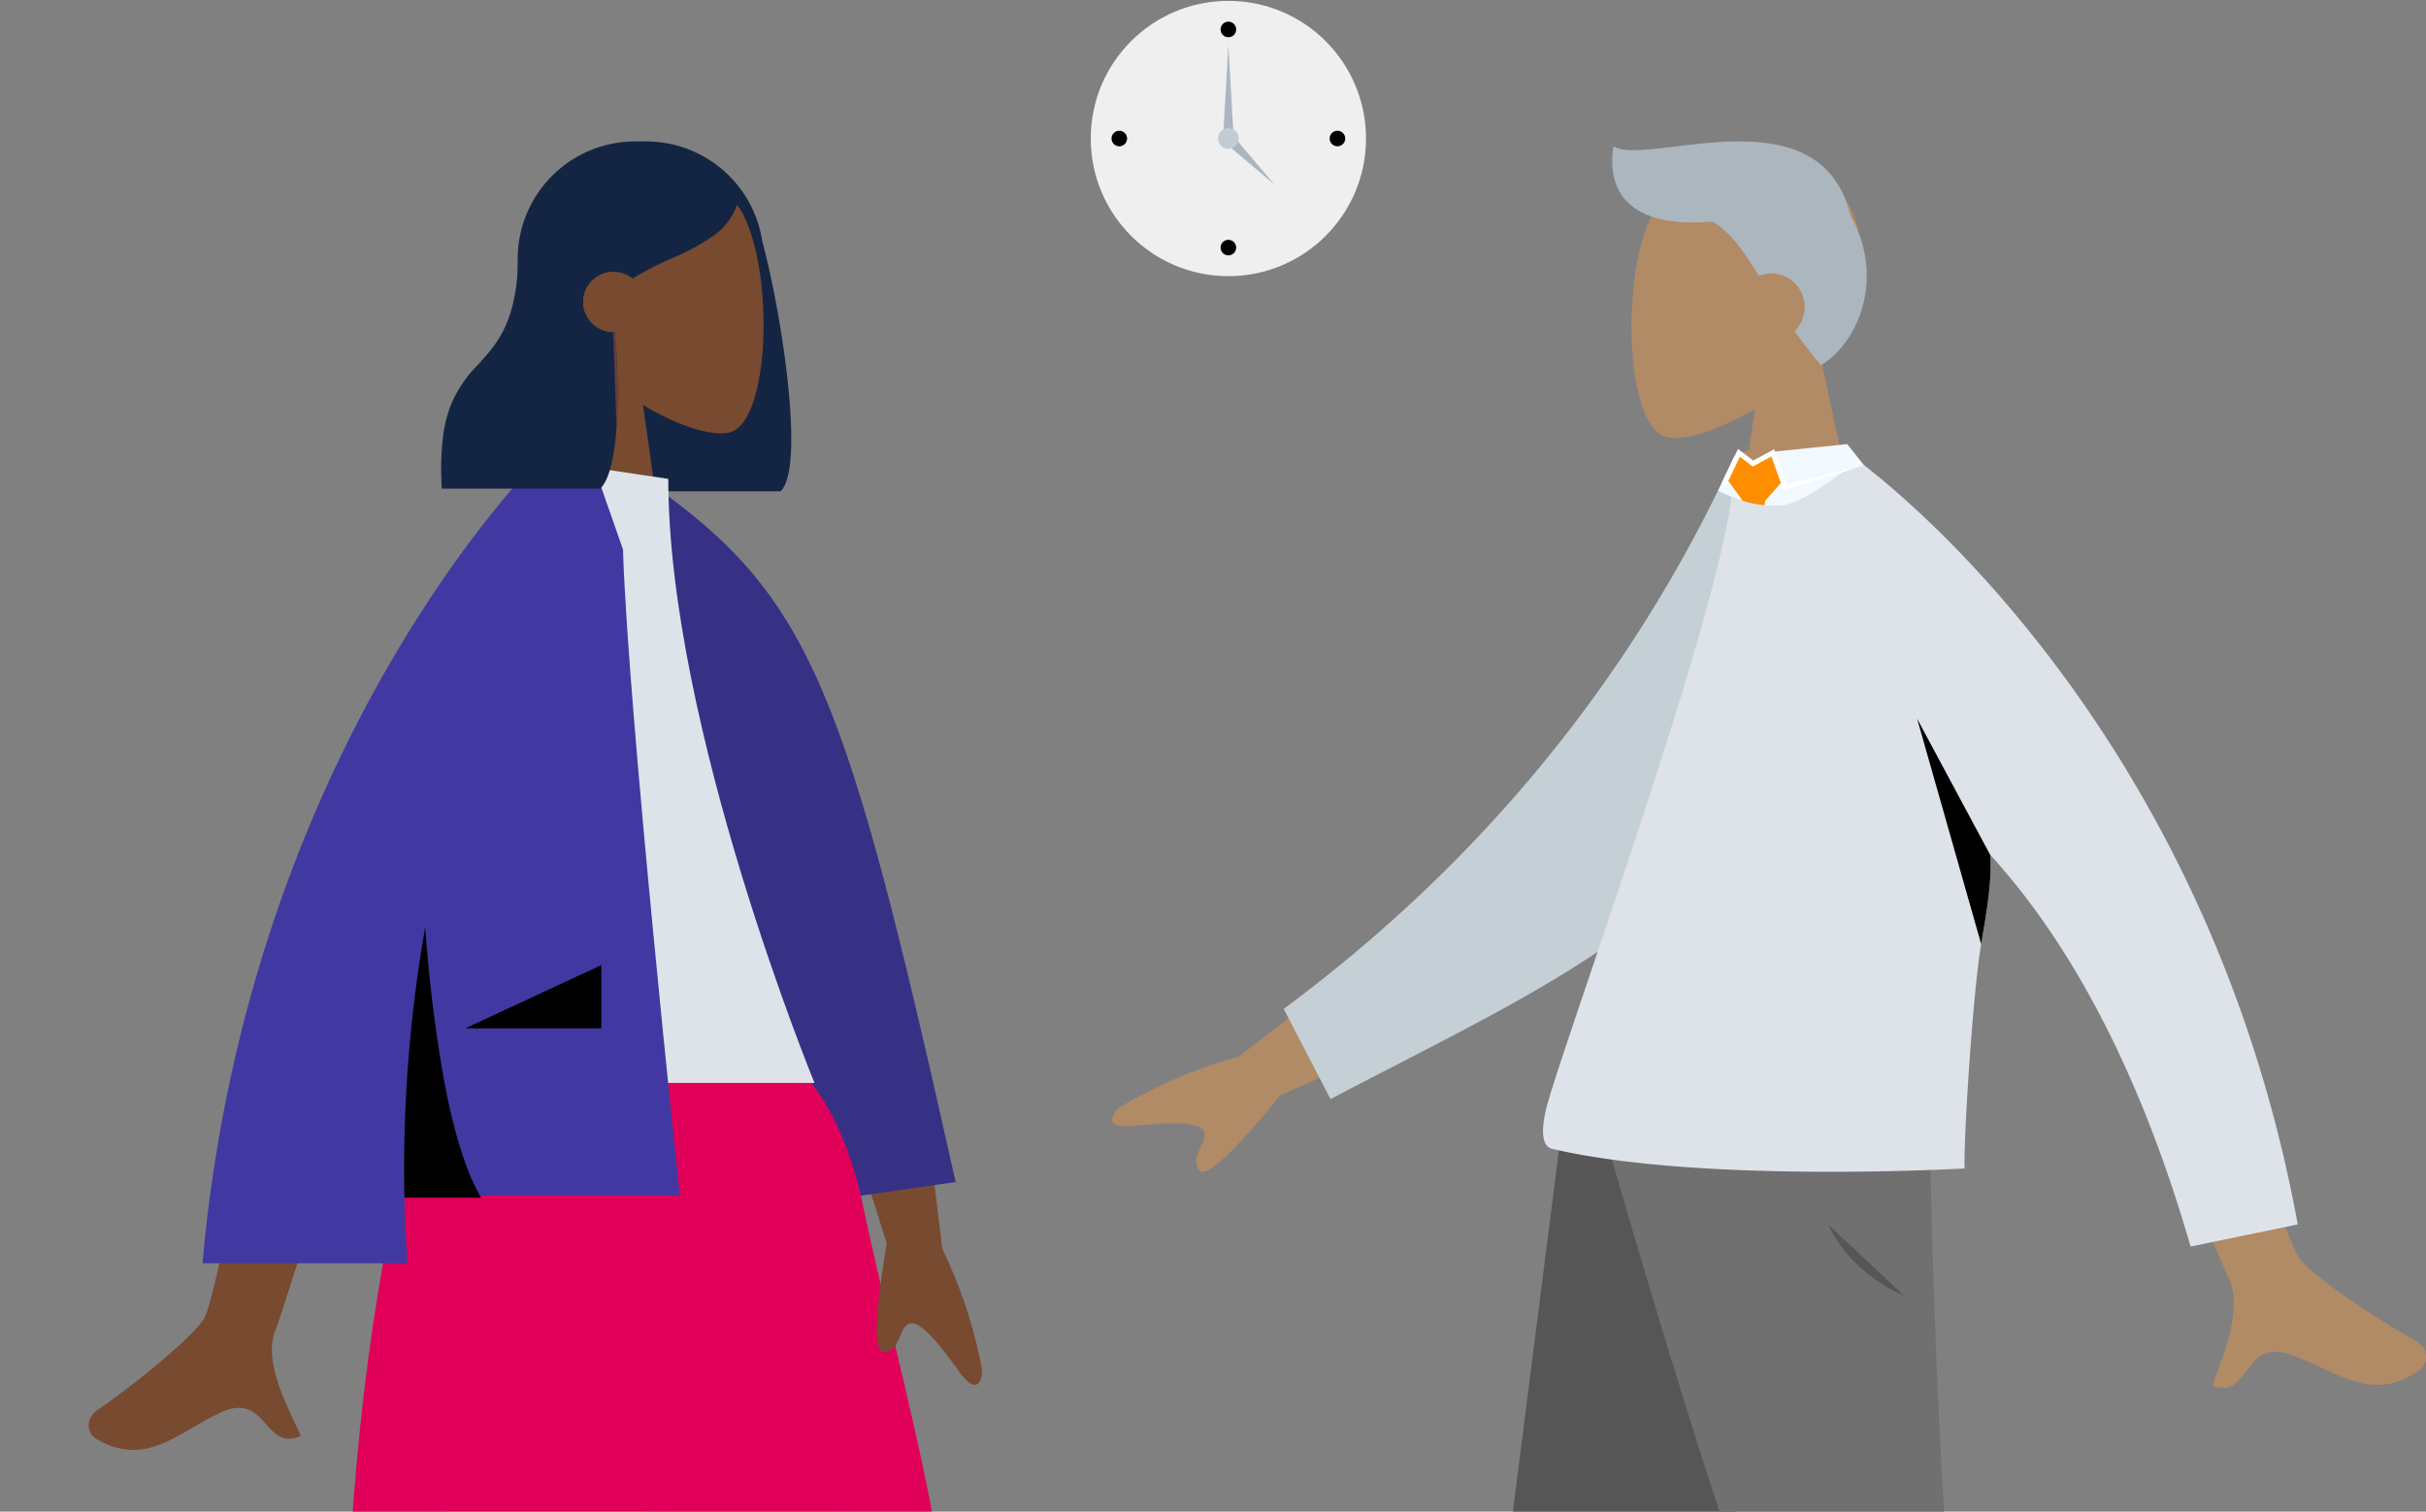 <svg xmlns="http://www.w3.org/2000/svg" xmlns:xlink="http://www.w3.org/1999/xlink" width="963" height="600" viewBox="0 0 963 600">
  <rect x="0" y="0" width="963" height="600" fill="#808080" stroke="none"/>
  <defs>
    <clipPath id="clip-path">
      <path id="Rectangle_5849" data-name="Rectangle 5849" d="M0,0H963a0,0,0,0,1,0,0V592a8,8,0,0,1-8,8H8a8,8,0,0,1-8-8V0A0,0,0,0,1,0,0Z" transform="translate(153.471 -81.915)" fill="none"/>
    </clipPath>
  </defs>
  <g id="essentials-express_interest" transform="translate(-153.471 81.916)" clip-path="url(#clip-path)">
    <g id="Group_10391" data-name="Group 10391" transform="translate(181.97 -33.936)">
      <g id="Clock" transform="translate(404.475 -47.631)">
        <circle id="Clock_Frame" data-name="Clock Frame" cx="54.631" cy="54.631" r="54.631" transform="translate(0 0)" fill="#efefef"/>
        <circle id="Time" cx="3.092" cy="3.092" r="3.092" transform="translate(51.539 8.246)"/>
        <circle id="Time-2" cx="3.092" cy="3.092" r="3.092" transform="translate(8.246 51.539)"/>
        <circle id="Time-3" cx="3.092" cy="3.092" r="3.092" transform="translate(94.831 51.539)"/>
        <circle id="Time-4" cx="3.092" cy="3.092" r="3.092" transform="translate(51.539 94.831)"/>
        <path id="Hand" d="M448.94,92.26,451,128.337h-4.124Z" transform="translate(-394.309 -74.737)" fill="#acb6c2"/>
        <path id="Hand-2" d="M467.154,146.8,448.2,130.767l2.915-2.916Z" transform="translate(-394.279 -73.927)" fill="#acb6c2"/>
        <circle id="Time-5" cx="4.123" cy="4.123" r="4.123" transform="translate(50.508 50.508)" fill="#c2ccd3"/>
      </g>
      <g id="Group_10387" data-name="Group 10387" transform="translate(412.954 8.156)">
        <g id="Bottom_Standing_Skinny_Jeans" data-name="Bottom Standing Skinny Jeans" transform="translate(64.704 833.211)">
          <g id="Left_Shoe-4" data-name="Left Shoe-4" transform="translate(259.79)">
            <path id="Shoe-7" d="M223.926,783.394,222.2,737.523h-36.27c-25.8,22.935-67.358,37.133-67.358,37.133v8.738H184.2l22.452-4.37v4.37Z" transform="translate(-118.57 -737.523)" fill="#142543"/>
          </g>
          <g id="Right_Shoe-4" data-name="Right Shoe-4" transform="translate(0)">
            <path id="Shoe-8" d="M445.116,783.394l-1.832-45.871H404.809c-27.366,22.935-71.457,37.133-71.457,37.133v8.738h69.625l23.818-4.37v4.37Z" transform="translate(-333.352 -737.523)" fill="#142543"/>
          </g>
        </g>
        <g id="Head_Front_Short_1" data-name="Head Front Short 1" transform="translate(198.505)">
          <g id="Head-23" transform="translate(7.652 8.067)">
            <path id="Head-24" d="M322.375,199.977,304.051,114.57c10.218-12,17.135-26.7,15.98-43.168-3.327-47.461-69.4-37.019-82.25-13.065s-11.326,84.721,5.283,89c6.624,1.708,20.733-2.475,35.1-11.132l-9.013,63.773Z" transform="translate(-229.228 -38.08)" fill="#b18b65"/>
          </g>
          <path id="Hair-7" d="M311.9,120.059c8.824-5.293,15.544-16.006,17.538-27.949a46.206,46.206,0,0,0-1.038-19.9,51.048,51.048,0,0,0-4.859-11.71c-8.152-33.556-41.884-30.542-67.126-27.528-12.291,1.469-22.57,2.939-26.9.184-2.883,18.109,6.432,32.71,39.2,29.881,7.127,3.991,12.267,11.481,18.537,21.543a13.307,13.307,0,0,1,14.162,21.909c3.418,4.817,6.845,9.253,10.482,13.568h0Z" transform="translate(-229.019 -31.242)" fill="#abb6be"/>
        </g>
        <g id="humaaan-1" transform="translate(0 120.135)">
          <g id="Bottom_Skinny_Jeans_1" data-name="Bottom Skinny Jeans 1" transform="translate(35.534 231.61)">
            <path id="Leg" d="M407.456,329.4,327.483,609.6l-58.35,206.516H226.567L288.58,329.4Z" transform="translate(-140.547 -329.403)" fill="#565656"/>
            <path id="Leg-2" d="M265.69,329.4c1.85,144.42,8.158,223.189,10.1,236.309s31.31,96.593,88.1,250.415H319.805Q211.346,594.78,198.719,565.712c-8.413-19.377-34.4-98.147-73.523-236.309Z" transform="translate(22.606 -329.403)" fill="#707070"/>
            <g id="Left_Shoe" data-name="Left Shoe" transform="translate(255.881 480.117)">
              <path id="Shoe" d="M256.413,782.631l-2.2-46.251H207.884c-32.947,23.124-86.028,37.439-86.028,37.439v8.809h83.822l28.676-4.4v4.4Z" transform="translate(-121.856 -736.38)" fill="#142543"/>
            </g>
            <g id="Right_Shoe" data-name="Right Shoe" transform="translate(0 480.117)">
              <path id="Shoe-2" d="M473.314,782.631l-2.206-46.251H424.784c-32.947,23.124-86.028,37.439-86.028,37.439v8.809h83.822l28.677-4.4v4.4Z" transform="translate(-338.756 -736.38)" fill="#142543"/>
            </g>
          </g>
          <g id="Body_Long_Sleeve_1" data-name="Body Long Sleeve 1">
            <path id="Skin" d="M491.392,473.08c3.506-4.742,7.409-9.467,17.518-5.86,18,6.421,32.467,19.731,51.261,5.608,2.3-1.737,4.468-7.668-2.433-11.509-17.192-9.584-42.284-26.794-46.024-32.877C504.066,416,462.591,285.526,462.591,285.526l-39.3,3.813s56.4,139.126,60.572,147.2c6.25,12.111-2.729,32.262-6.374,42.982a13.269,13.269,0,0,0,3.636.745C486.158,480.5,488.653,476.786,491.392,473.08Zm-383.821-109,69.018-30.407-16.423-38.04L90.971,348.793a189.543,189.543,0,0,0-47.4,20.259c-2.962,2.821-6.491,8.476,6.031,7.229s25.748-1.99,27.576,2.243-5.648,9.522-2.02,15.2a1.63,1.63,0,0,0,1.377.786Q82.554,394.792,107.571,364.077Z" transform="translate(-40.744 -105.678)" fill="#b18b65"/>
            <path id="Coat_Front" data-name="Coat Front" d="M226.488,157.093c26.567,29.013,80.006,2.447,56.458-15.667l-6.616-8.35-44.712,4.6-6.6,13.888Z" transform="translate(15.48 -133.076)" fill="#f2f9ff"/>
            <path id="Path_314100" data-name="Path 314100" d="M257.284,302.43l12.363,26.32,16.731-20.068,4.5-73.567,10.73-80.041,6.975-7.908-4.079-11.361-7.735,4.508-5.63-4.508L286.3,146.331l6.181,8.409-20.649,81.191Z" transform="translate(-42.381 -132.585)" fill="#ff8d00"/>
            <g id="Group_10384" data-name="Group 10384" transform="translate(68.113 8.358)">
              <path id="Path_314101" data-name="Path 314101" d="M256.492,354.45l18.575,35.787c32.47-17.094,64.133-32.393,92.006-49.447,35.49-21.734,64.863-46.309,82-81.09,9.041-18.3,6.1-74.516,5.587-105.172a17.577,17.577,0,0,1-2.862.3,45.979,45.979,0,0,1-17.529-3.632c-2.033-.809-3.849-1.657-5.389-2.448C392.062,223.912,336.5,295.113,256.492,354.45Z" transform="translate(-256.492 -138.618)" fill="#c5cfd6"/>
              <path id="Path_314102" data-name="Path 314102" d="M87.727,411.556c59.139,13.817,163.6,7.757,163.6,7.757-.434-12.159,3.454-71.276,6.593-89.06,2.448-13.917,4.44-27.044,3.552-35.453,26.549,29.017,56.909,76.984,79.57,155.508l42.538-8.784c-34.11-186.3-148.658-283.262-172.206-301.362l-4.412,1.271c-.5.326-2.5.442-3.067.832-6.54,4.5-15.938,12.118-24.676,13.807a17.575,17.575,0,0,1-2.862.3,45.98,45.98,0,0,1-17.529-3.632C152.036,206.564,89.277,377.157,85,396.653,83.706,402.562,82.85,410.41,87.727,411.556Z" transform="translate(18.945 -140.161)" fill="#dde3e9"/>
            </g>
          </g>
        </g>
        <path id="Path_314103" data-name="Path 314103" d="M260.406,136.324l5.118,4.273,8.568-4.74-6.476-1.546-7.21,2.013" transform="translate(-11.57 -12.719)" fill="#b18b65"/>
        <path id="Path_314109" data-name="Path 314109" d="M254.579,151.2l25.2-7.8,6.715-2.262-30.657,7.626-4.976-13.945-8.307,4.506-6.019-4.614-6.562,13.669,1.808.867,5.494-11.444,5.092,3.9,7.393-4.011Z" transform="translate(11.931 -12.648)" fill="#fff"/>
        <path id="Path_314110" data-name="Path 314110" d="M187.318,225.479l25.425,89.44c2.448-13.917,4.44-27.044,3.552-35.453Z" transform="translate(132.234 3.666)"/>
        <path id="Path_314111" data-name="Path 314111" d="M246.607,423.863s-20.52-7.663-30.162-28.183" transform="translate(67.778 34.253)" fill="#565656"/>
      </g>
      <rect id="Rectangle_5848" data-name="Rectangle 5848" width="896.951" height="552.048" fill="none"/>
      <g id="Group_10390" data-name="Group 10390" transform="translate(6.686 8.156)">
        <path id="Hair_Back" data-name="Hair Back" d="M1683.919,168.867l-.019-.333a46.637,46.637,0,0,1-41.448-46.349V76.636A46.636,46.636,0,0,1,1689.089,30h4.338a46.634,46.634,0,0,1,46.118,39.671c7.477,27.547,17.221,89.483,7.279,99.2Z" transform="translate(-1472.141 -30)" fill="#142543"/>
        <g id="Head" transform="translate(176.82 8.679)">
          <path id="Head-2" d="M1649.417,193.84l17.921-83.531c-9.993-11.732-16.758-26.112-15.628-42.219,3.254-46.418,67.874-36.207,80.442-12.779s11.077,82.858-5.168,87.043c-6.479,1.669-20.279-2.421-34.324-10.887l8.815,62.371Z" transform="translate(-1649.417 -35.5)" fill="#784a2f"/>
        </g>
        <g id="Bottom_Standing_Shorts" data-name="Bottom Standing Shorts" transform="translate(76.982 345.38)">
          <path id="Leg-5" d="M1614.88,258.474,1696.5,525.321l39.539,226.938h31l-41.782-493.784Z" transform="translate(-1521.61 -243.326)" fill="#e5a886"/>
          <path id="Leg-6" d="M1712.561,258.474c5.544,146.514-.98,222.089-2.222,235.4s-18.23,99.623-58.457,262.851l33.035-11.346c63.572-149.706,85.235-227.512,92.525-247.171s26.657-99.568,58.095-239.735Z" transform="translate(-1648.492 -243.326)" fill="#f7b88f"/>
          <g id="Left_Shoe-3" data-name="Left Shoe-3" transform="translate(0 488.725)">
            <path id="shoe-5" d="M1700.659,568.786a4.341,4.341,0,0,0-5.5,2.716c-.022.07-.044.139-.065.208l-4.138,14.587a139.351,139.351,0,0,0,1.952,17.123h122.335s4.772-15.766-5.506-17.023-17.069-2.271-17.069-2.271l-56.856-25.347a2.166,2.166,0,0,0-2.864,1.1l-.025.057-3.655,8.867s-9.512,4.439-15.459,4.439Z" transform="translate(-1690.954 -558.589)" fill="#e3e3e3"/>
          </g>
          <g id="Right_Shoe-3" data-name="Right Shoe-3" transform="translate(203.891 488.725)">
            <path id="shoe-6" d="M1571.448,568.786a4.338,4.338,0,0,0-5.5,2.716c-.024.07-.044.139-.065.208l-4.139,14.587a139.684,139.684,0,0,0,1.952,17.123h122.337s4.772-15.766-5.506-17.023-17.071-2.271-17.071-2.271L1606.6,558.778a2.168,2.168,0,0,0-2.866,1.1l-.023.057-3.655,8.867s-9.512,4.439-15.459,4.439Z" transform="translate(-1561.743 -558.589)" fill="#e3e3e3"/>
          </g>
          <path id="Skirt" d="M1634.749,264.022s90.242-34.368,155.7.431c15.183,114.86,49.391,170.541,55.878,346.645-73.749,60.757-164.849-43.332-240.766,15.917C1583.874,544.143,1600.044,334.017,1634.749,264.022Z" transform="translate(-1570.679 -248.874)" fill="#e0005a"/>
        </g>
        <g id="Body_Jacket" data-name="Body Jacket" transform="translate(0 126.428)">
          <path id="Skin-2" d="M1612.1,429.159c12.142,0,22.33-9.1,34.651-14.833,9.629-4.478,13.871-.12,17.751,4.238,3.641,4.09,6.969,8.18,14.126,4.977-4.54-10.183-15.163-29.125-10.143-41.564,3.353-8.284,45.334-143.81,45.334-143.81l-45.334-.18s-21.645,125.679-28,138.571c-3.115,6.306-26.107,25.459-42.068,36.412-6.4,4.382-3.754,10-1.333,11.5A28.175,28.175,0,0,0,1612.1,429.159Zm299.134-81.968q-6.533,38.934-2.236,42.789a1.584,1.584,0,0,0,1.366.4c6.566-1.018,5.611-9.97,9.926-11.374s12.349,8.84,19.568,18.892,9.1,3.77,9.264-.251a186.244,186.244,0,0,0-15.815-48.158l-8.057-66.121-36.381-6.9,22.359,70.716Z" transform="translate(-1594.423 -36.214)" fill="#784a2f"/>
          <path id="Coat_Back-2" data-name="Coat Back-2" d="M1601.23,118.627l18.752-3.218c65.543,45.769,78.756,82.33,122.526,278.259l-37.589,5.413s-5.116-24.579-17.683-42.026C1631.426,279.567,1598.827,200.095,1601.23,118.627Z" transform="translate(-1398.355 -107.063)" fill="#363185"/>
          <path id="Shirt-2" d="M1636.609,357.395h167.017s-58.041-141.124-58.041-239.767l-50.38-7.508C1655.609,173.8,1644.417,252.194,1636.609,357.395Z" transform="translate(-1515.495 -110.12)" fill="#dde3e9"/>
          <path id="Coat_Front-2" data-name="Coat Front-2" d="M1670.492,428.974c18.267-206.061,133.4-318.854,133.4-318.854l.04.035.028-.035h3.29c5.9.205,17.981.734,17.981.734l12.173,34.791c1.933,63.626,22.559,256.448,22.559,256.448H1750.639q.279,13.26,1.261,26.883Z" transform="translate(-1625.296 -110.12)" fill="#4139a1"/>
          <path id="Shade-2" d="M1751.035,335.016h-30.458a554.2,554.2,0,0,1,8.241-107.369,583.688,583.688,0,0,0,7.347,60.055c3.968,21.494,8.969,37.411,14.866,47.309Z" transform="translate(-1595.216 -42.191)"/>
          <path id="Light" d="M1690.217,262.27l53.986-25.1v25.1Z" transform="translate(-1540.665 -36.686)"/>
        </g>
        <path id="Hair_Front" data-name="Hair Front" d="M1718.981,167.022h-62.9a113.05,113.05,0,0,1,.352-19.677,54.143,54.143,0,0,1,3.16-13.392,50.687,50.687,0,0,1,11.089-16.4c7.749-8.546,15.764-17.383,15.764-45.178.546-.533,1.084-1.073,1.617-1.594,1.547-1.529,3-2.97,4.464-4.273l-.069-1.687a87.548,87.548,0,0,1,11.3-16.723,57.9,57.9,0,0,1,13.074-11.5,32.273,32.273,0,0,1,17.077-5.226c11.188,0,19.955,2.313,26.775,7.074A52.051,52.051,0,0,1,1773.7,52.963l.016.022A25.477,25.477,0,0,1,1763.8,66.73a91.414,91.414,0,0,1-16.283,8.811,142.362,142.362,0,0,0-15.849,8.138,11.93,11.93,0,1,0-7.519,21.186c.18,0,.363,0,.542-.013a240.068,240.068,0,0,1,.724,38.127C1724.778,151.7,1723.149,162.947,1718.981,167.022Z" transform="translate(-1515.877 -29.205)" fill="#142543"/>
        <path id="Hair_Front-2" data-name="Hair Front" d="M1686.137,77.952c.18,0,.363,0,.542-.013a240.039,240.039,0,0,1,.725,38.127" transform="translate(-1477.866 -2.292)" fill="#663e3d"/>
        <path id="Hair_Front-3" data-name="Hair Front" d="M1701.911,65.5a11.93,11.93,0,1,0-7.519,21.186Z" transform="translate(-1486.121 -11.027)" fill="#784a2f"/>
      </g>
    </g>
  </g>
</svg>
